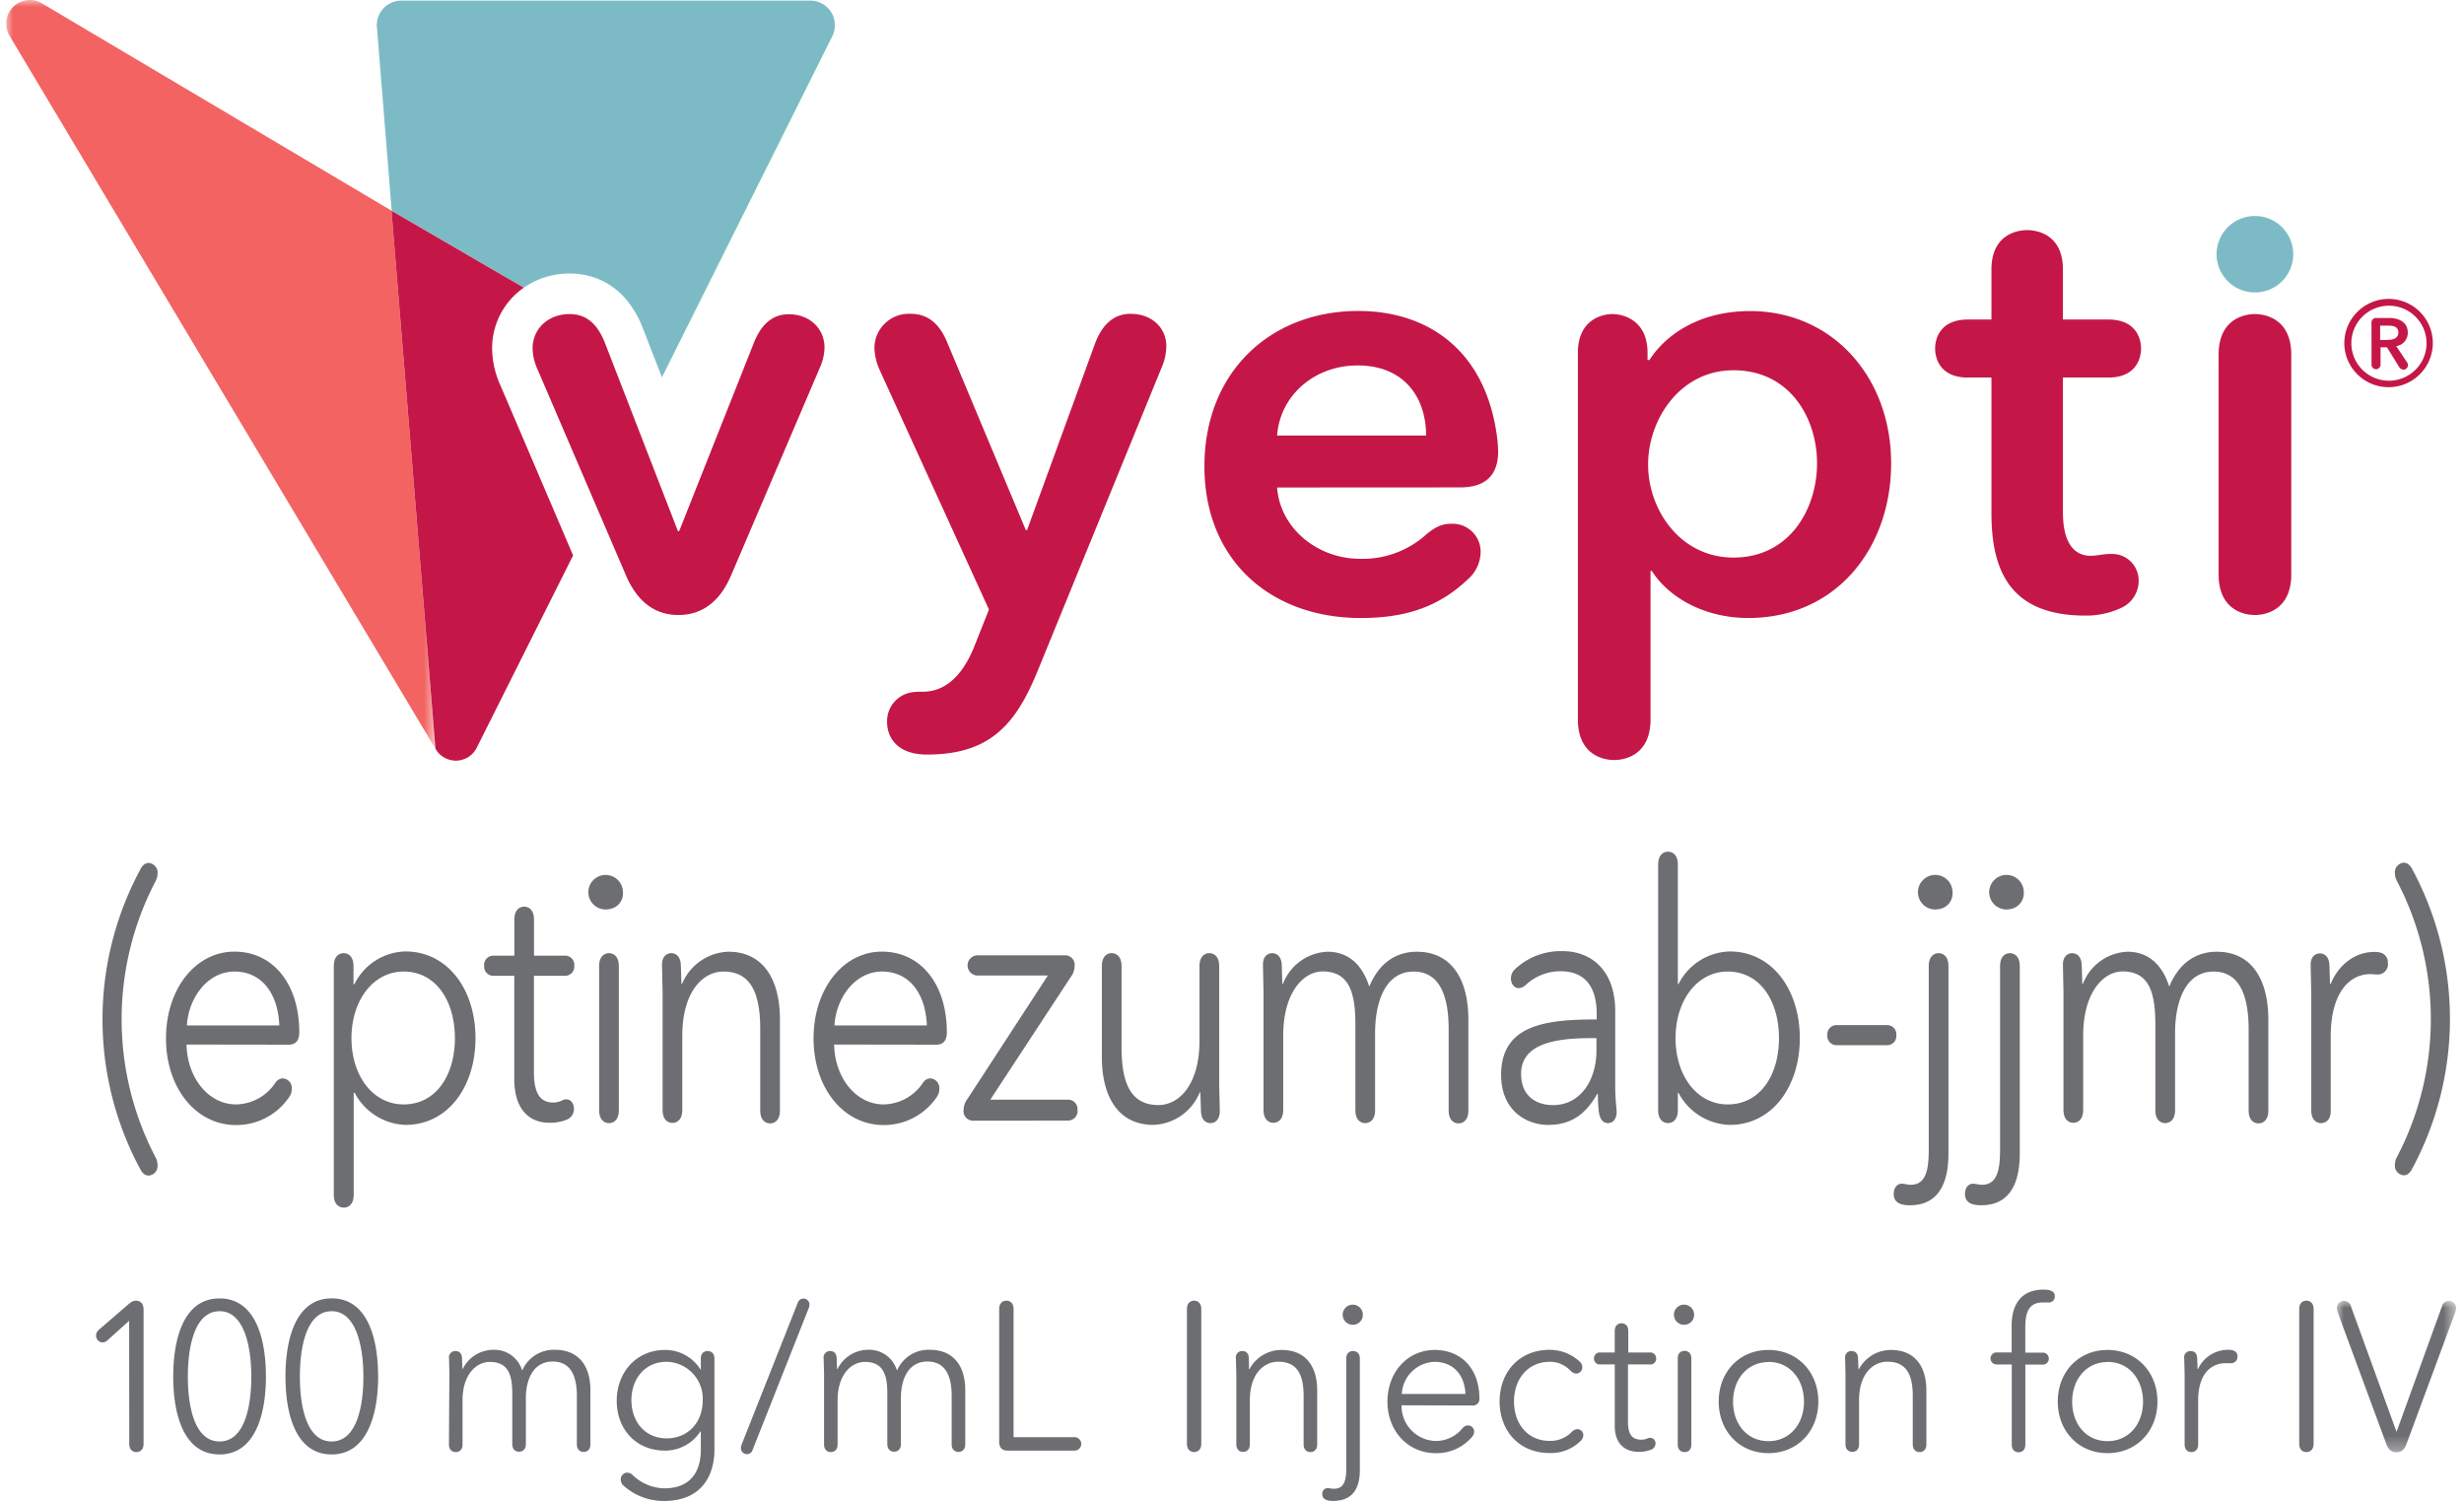<svg xmlns="http://www.w3.org/2000/svg" xmlns:xlink="http://www.w3.org/1999/xlink" width="174" height="106" xmlns:v="https://vecta.io/nano"><defs><path id="A" d="M0 0h30.307v52.875H0z"/><path id="B" d="M0 0h8.419v10.692H0z"/></defs><g transform="translate(.44)" fill="none" fill-rule="evenodd"><path d="M47.477 43.432c-1.24 0-2.738-.511-3.72-2.815l-6.246-14.551c-.211-.456-.327-.95-.341-1.453 0-1.408 1.111-2.433 2.609-2.433.812 0 1.839.299 2.522 2.092l5.135 13.242h.083l5.264-13.269c.683-1.752 1.71-2.051 2.48-2.051 1.494 0 2.522 1.025 2.522 2.35a3.63 3.63 0 0 1-.341 1.449l-6.249 14.623c-.978 2.315-2.518 2.815-3.716 2.815m25.33 4.011c-1.54 3.757-3.379 5.846-7.785 5.846-2.18 0-2.821-1.279-2.821-2.304-.027-1.023.701-1.911 1.71-2.088a4.39 4.39 0 0 1 .812-.045c1.369 0 2.696-.851 3.637-3.201l1.035-2.603-7.747-16.981a4.06 4.06 0 0 1-.341-1.513c.019-1.341 1.124-2.414 2.469-2.395l.099.004c.899 0 1.896.378 2.567 2.005l5.559 13.273h.083l4.789-13.144c.645-1.748 1.669-2.134 2.526-2.134 1.452 0 2.522.938 2.522 2.304-.01.485-.112.964-.3 1.411L72.81 47.443zm27.458-16.685c0-2.648-1.517-4.949-4.835-4.949-3.034 0-5.472 2.092-5.688 4.949h10.523zm-10.523 3.67c.216 2.902 2.867 5.036 5.862 5.036a6.69 6.69 0 0 0 4.702-1.748c.728-.598 1.198-.726 1.756-.726 1.09-.043 2.009.805 2.052 1.892v.155c-.025.702-.334 1.364-.857 1.835-2.01 1.922-4.319 2.773-7.611 2.773-6.329 0-11.035-4.052-11.035-10.711s4.66-10.972 10.864-10.972c4.96 0 8.98 2.815 9.791 8.835a9.82 9.82 0 0 1 .087 1.067c0 1.79-.982 2.558-2.696 2.558l-12.916.007z" fill="#c41748"/><path d="M158.795 15.252c1.495 0 2.708 1.209 2.708 2.701s-1.212 2.702-2.708 2.702-2.708-1.209-2.708-2.702 1.212-2.701 2.708-2.701" fill="#7cbbc6"/><path d="M121.973 26.148c-3.762 0-6.029 3.458-6.029 6.659s2.275 6.568 6.029 6.568c3.978 0 5.901-3.454 5.901-6.655s-1.923-6.572-5.901-6.572m1.028 17.495c-2.867 0-5.476-1.279-6.799-3.326h-.087v10.496c0 2.433-1.71 2.86-2.567 2.86s-2.563-.427-2.563-2.86V24.911c0-2.304 1.665-2.732 2.435-2.732s2.484.428 2.484 2.732v.511h.137c1.028-1.619 3.337-3.454 7.103-3.454 5.847 0 9.962 4.695 9.962 10.749 0 5.978-3.86 10.927-10.102 10.927m23.815-.171c-5.43 0-6.629-3.326-6.629-7.253v-9.557h-1.669c-1.964 0-2.309-1.366-2.309-2.051s.345-2.047 2.309-2.047h1.669v-3.541c0-2.35 1.668-2.773 2.526-2.773s2.522.424 2.522 2.773v3.541h3.208c1.968 0 2.309 1.366 2.309 2.047s-.341 2.051-2.309 2.051h-3.208v9.516c0 2.005.686 3.072 1.968 3.072a6.92 6.92 0 0 0 .812-.087 3.86 3.86 0 0 1 .599-.042 1.87 1.87 0 0 1 1.966 1.771l.002.147a2.09 2.09 0 0 1-1.24 1.892 5.8 5.8 0 0 1-2.526.541m11.976-.041c-.853 0-2.563-.427-2.563-2.86V25.04c0-2.433 1.71-2.86 2.563-2.86s2.567.427 2.567 2.86v15.532c0 2.433-1.714 2.86-2.567 2.86" fill="#c41748"/><mask id="C" fill="#fff"><use xlink:href="#A"/></mask><path d="M27.205 14.877L2.423.178C1.598-.236.593.096.178.919A1.67 1.67 0 0 0 0 1.691c.002.298.085.589.239.844l30.068 50.34-3.102-37.998z" fill="#f26361" mask="url(#C)"/><path d="M39.779 19.315c1.38 0 3.894.511 5.203 3.927l1.32 3.405 12.01-24.041A1.74 1.74 0 0 0 57.602.25c-.255-.137-.54-.208-.83-.208H27.895c-.957.008-1.729.785-1.729 1.74l1.054 13.095 9.329 5.441c.948-.657 2.076-1.007 3.231-1.003" fill="#7cbbc6"/><path d="M34.888 27.193a6.47 6.47 0 0 1-.576-2.58c-.007-1.711.829-3.317 2.237-4.294l-9.344-5.441 3.106 37.998a1.65 1.65 0 0 0 2.246.629c.275-.154.499-.383.648-.66l6.826-13.621-5.142-12.032z" fill="#c41748"/><path d="M8.68 93.276l-1.517 1.362a.54.54 0 0 1-.353.163c-.264-.006-.473-.224-.467-.487a.55.55 0 0 1 .213-.417l2.002-1.729c.269-.238.425-.314.607-.314s.535.091.535.624v9.478c0 .503-.337.59-.508.59s-.504-.087-.504-.59l-.008-8.679zm6.386-.677c-1.775 0-2.241 2.531-2.241 4.62s.466 4.578 2.241 4.578 2.241-2.49 2.241-4.578-.493-4.623-2.241-4.623v.004zm0 10.113c-2.51 0-3.273-2.77-3.273-5.494s.758-5.524 3.273-5.524 3.273 2.8 3.273 5.524-.789 5.494-3.273 5.494h0zm7.911-10.113c-1.775 0-2.241 2.531-2.241 4.62s.466 4.578 2.241 4.578 2.245-2.49 2.245-4.578-.497-4.623-2.245-4.623v.004zm0 10.113c-2.499 0-3.257-2.773-3.257-5.497s.758-5.524 3.269-5.524 3.273 2.8 3.273 5.524-.8 5.497-3.284 5.497h0zm8.319-5.675l-.027-1.109c-.042-.241.12-.47.361-.512a.45.45 0 0 1 .09-.006c.156 0 .451.057.466.518l.027.757h.019c.403-.829 1.245-1.358 2.169-1.362a2.04 2.04 0 0 1 2.033 1.468 2.43 2.43 0 0 1 2.309-1.468c1.68 0 2.51 1.135 2.51 2.857v3.806c0 .477-.322.549-.478.549s-.478-.072-.478-.549v-3.405c0-1.453-.466-2.429-1.706-2.429-1.384 0-1.896 1.29-1.896 2.577v3.242c0 .477-.326.549-.478.549s-.482-.072-.482-.549v-3.572c0-1.347-.311-2.221-1.593-2.221-.918 0-1.919.859-1.919 2.709v3.11c0 .477-.322.549-.478.549s-.482-.072-.482-.549l.03-4.96zm15.347 4.54c1.483 0 2.541-1.097 2.541-2.698.059-1.436-1.06-2.649-2.5-2.708l-.041-.001c-1.593 0-2.495 1.26-2.495 2.709s.899 2.698 2.495 2.698m-3.246 2.909a.47.47 0 0 1 .451-.488c.16.009.296.072.395.177a3.33 3.33 0 0 0 2.226.931c1.896 0 2.582-1.23 2.582-2.724v-1.301h-.027a2.97 2.97 0 0 1-2.499 1.362c-2.059 0-3.413-1.514-3.413-3.526 0-1.967 1.354-3.583 3.413-3.583a2.93 2.93 0 0 1 2.499 1.377h.027v-.757c0-.473.322-.545.478-.545s.482.072.482.545v6.432c0 1.513-.664 3.613-3.584 3.613a4.25 4.25 0 0 1-2.817-1.067.58.58 0 0 1-.212-.447m12.494-12.469c.046-.174.199-.3.379-.31.234-.015.436.163.45.396l.001.035a.81.81 0 0 1-.042.219l-3.97 10.026c-.045.175-.198.301-.379.31a.43.43 0 0 1-.451-.404l-.001-.023a.8.8 0 0 1 .042-.223l3.97-10.026zm1.862 5.021l-.03-1.109c-.04-.243.126-.473.37-.513.027-.004.054-.006.082-.006.156 0 .451.057.467.518l.026.757h.03c.404-.829 1.245-1.358 2.169-1.362a2.04 2.04 0 0 1 2.033 1.468 2.43 2.43 0 0 1 2.313-1.468c1.676 0 2.51 1.135 2.51 2.857v3.806c0 .477-.326.549-.482.549s-.478-.072-.478-.549V98.58c0-1.453-.466-2.429-1.707-2.429-1.384 0-1.877 1.29-1.877 2.577v3.242c0 .477-.322.549-.478.549s-.482-.072-.482-.549v-3.572c0-1.347-.307-2.221-1.593-2.221-.914 0-1.919.859-1.919 2.709v3.11c0 .477-.322.549-.478.549s-.478-.072-.478-.549v-4.96zm12.366-4.59c0-.503.337-.594.508-.594s.508.091.508.594v9.046h4.259c.263-.023.495.17.518.433s-.17.494-.433.517a.51.51 0 0 1-.085 0h-4.668c-.409 0-.607-.208-.607-.639v-9.357zm14.27 9.508c0 .503-.337.59-.504.59s-.508-.087-.508-.59v-9.508c0-.503.337-.594.508-.594s.504.091.504.594v9.508zm3.371-5.259h.03a2.55 2.55 0 0 1 2.275-1.362c1.676 0 2.51 1.135 2.51 2.857v3.806c0 .477-.326.549-.481.549s-.478-.072-.478-.549v-3.405c0-1.453-.409-2.429-1.794-2.429-1.012 0-2.002.859-2.002 2.709v3.11c0 .477-.322.549-.478.549s-.478-.072-.478-.549v-4.945l-.03-1.109c-.042-.241.12-.47.361-.512.03-.005.06-.007.09-.006.156 0 .451.057.466.518l.008.768zm7.36-3.14a.71.71 0 0 1-.068-1.42.71.71 0 0 1 .746.676l.001.033a.7.7 0 0 1-.679.711zm-2.184 11.967a.38.38 0 0 1 .322-.428c.019-.003.038-.004.057-.004.129 0 .281.045.425.045.758 0 .887-.605.887-1.479v-7.703c0-.473.322-.545.478-.545s.482.072.482.545v7.866c0 1.109-.379 2.176-1.896 2.176-.429 0-.755-.117-.755-.473h0zm10.11-7.079c-.057-1.302-.815-2.27-2.184-2.27a2.39 2.39 0 0 0-2.313 2.27h4.497zm-4.513.798c-.027 1.359 1.05 2.485 2.412 2.52a2.44 2.44 0 0 0 1.896-.904.48.48 0 0 1 .379-.193.43.43 0 0 1 .436.42v.023a.52.52 0 0 1-.14.356c-.637.753-1.58 1.178-2.567 1.158-1.961 0-3.413-1.555-3.413-3.644s1.437-3.644 3.333-3.644 3.159 1.347 3.159 3.405a.46.46 0 0 1-.397.519c-.042.006-.084.005-.126-.001l-4.971-.015zm12.412 1.688c.228-.004.417.177.421.404v.027c-.003.143-.063.279-.167.378a2.98 2.98 0 0 1-2.215.874c-2.131 0-3.527-1.555-3.527-3.643s1.396-3.644 3.527-3.644a3.11 3.11 0 0 1 2.127.829.55.55 0 0 1 .186.401.44.44 0 0 1-.436.443c-.129 0-.228-.03-.482-.28a1.96 1.96 0 0 0-1.38-.549c-1.54 0-2.526 1.215-2.526 2.8s.975 2.785 2.51 2.785a2.1 2.1 0 0 0 1.577-.639.54.54 0 0 1 .383-.185m4.336 1.6c-.705 0-1.691-.325-1.691-1.85v-4.325h-1.016c-.223.025-.424-.135-.449-.357a.51.51 0 0 1-.003-.056.41.41 0 0 1 .451-.431h1.016v-1.513c0-.473.322-.549.478-.549s.478.076.478.549v1.513h1.517a.41.41 0 0 1 .45.364c.002.022.003.045.002.067.007.223-.168.411-.392.418a.39.39 0 0 1-.082-.006h-1.517v4.045c0 1.006.379 1.271.959 1.271a1.11 1.11 0 0 0 .41-.087.58.58 0 0 1 .197-.045.38.38 0 0 1 .381.376l-.002.04a.48.48 0 0 1-.326.427 2.39 2.39 0 0 1-.861.148m3.239.016c-.156 0-.482-.072-.482-.549v-6.054c0-.473.326-.545.482-.545s.478.072.478.545v6.054c0 .477-.303.549-.478.549m0-8.99c-.393.021-.729-.28-.75-.672a.71.71 0 0 1 .674-.748c.393-.021.729.28.75.673l.001.037c.004.38-.294.695-.675.711m5.923 2.632c-1.517 0-2.499 1.245-2.499 2.8s.975 2.785 2.499 2.785 2.51-1.23 2.51-2.785-.975-2.811-2.51-2.811v.011zm0 6.432c-2.048 0-3.512-1.555-3.512-3.644s1.464-3.644 3.512-3.644 3.523 1.555 3.523 3.644-1.464 3.644-3.523 3.644h0zm6.359-5.925h.027a2.56 2.56 0 0 1 2.256-1.362c1.68 0 2.51 1.135 2.51 2.857v3.806c0 .477-.322.549-.478.549s-.482-.072-.482-.549v-3.405c0-1.453-.409-2.429-1.79-2.429-1.016 0-2.002.859-2.002 2.709v3.11c0 .477-.326.549-.478.549s-.482-.072-.482-.549v-4.945l-.026-1.109c-.042-.241.12-.47.361-.512.03-.005.06-.007.09-.006.156 0 .451.057.463.518l.03.768zm9.788-.34c-.233.022-.441-.149-.463-.382s.149-.44.383-.462c.027-.003.054-.003.08 0h1.028V93.62c0-1.57.732-2.546 2.241-2.546.758 0 .804.295.804.473.012.228-.163.422-.391.434a.41.41 0 0 1-.072-.002h-.379c-1.028 0-1.24.757-1.24 1.775v1.771h1.198c.233-.022.441.149.463.382s-.149.44-.383.462c-.027.003-.054.003-.08 0h-1.195v5.641c0 .477-.326.549-.478.549s-.481-.072-.481-.549v-5.653h-1.035zm7.796-.167c-1.517 0-2.495 1.245-2.495 2.8s.971 2.785 2.495 2.785 2.51-1.23 2.51-2.785-.975-2.811-2.51-2.811v.011zm0 6.432c-2.044 0-3.512-1.555-3.512-3.644s1.468-3.644 3.512-3.644 3.527 1.555 3.527 3.644-1.468 3.644-3.527 3.644h0zm5.924-.075c-.156 0-.478-.072-.478-.549v-4.96l-.03-1.109c-.042-.241.12-.47.361-.512.03-.005.06-.007.09-.006.156 0 .451.057.466.518l.027.757h.03c.378-.826 1.202-1.357 2.112-1.362a1.06 1.06 0 0 1 .41.061.41.41 0 0 1 .269.397.46.46 0 0 1-.431.491.47.47 0 0 1-.092-.003h-.322c-1.016 0-1.934.757-1.934 2.618v3.11c0 .477-.322.549-.478.549m8.631-.591c0 .503-.337.59-.508.59s-.508-.087-.508-.59v-9.508c0-.503.338-.594.508-.594s.508.091.508.594v9.508z" fill="#6d6e71"/><g transform="translate(164.581 91.868)"><mask id="D" fill="#fff"><use xlink:href="#B"/></mask><path d="M4.926 10.087c-.197.545-.493.605-.721.605s-.523-.061-.72-.605L.072.844C.029.735.005.62 0 .503-.004.23.215.004.489 0c.257.002.462.169.512.401l3.201 8.812h.027L7.417.401A.51.51 0 0 1 7.91 0c.274-.006.502.21.508.484-.005.136-.029.251-.072.36l-3.42 9.243z" fill="#6d6e71" mask="url(#D)"/></g><path d="M9.48 61.366c.205-.348.409-.424.573-.424a.68.68 0 0 1 .637.717l-.004.04a1.24 1.24 0 0 1-.163.575 21.04 21.04 0 0 0 0 19.417 1.23 1.23 0 0 1 .163.571.68.68 0 0 1-.601.754l-.032.003c-.163 0-.379-.076-.573-.424-3.575-6.62-3.575-14.59 0-21.211v-.019zm9.803 11.051c-.083-2.191-1.187-3.806-3.17-3.806-1.866 0-3.235 1.816-3.356 3.806h6.526zm-6.549 1.347c.042 2.338 1.536 4.23 3.5 4.23a3.39 3.39 0 0 0 2.761-1.513.66.66 0 0 1 .535-.325.68.68 0 0 1 .637.717l-.004.04a.97.97 0 0 1-.205.594c-.843 1.222-2.237 1.95-3.724 1.945-2.844 0-4.952-2.615-4.952-6.126s2.108-6.122 4.831-6.122 4.581 2.27 4.581 5.698c0 .575-.246.874-.758.874l-7.201-.011zm15.328-5.153c-2.146 0-3.682 2.039-3.682 4.703s1.517 4.68 3.682 4.68c2.313 0 3.622-2.092 3.622-4.68s-1.312-4.703-3.622-4.703m.14 10.829a4.22 4.22 0 0 1-3.599-2.27h-.065v7.189c0 .798-.47.923-.694.923s-.713-.117-.713-.916v-16.13c0-.798.474-.923.698-.923s.694.125.694.923v1.267h.064a4.13 4.13 0 0 1 3.599-2.312c2.988 0 4.952 2.686 4.952 6.122s-1.949 6.126-4.937 6.126m10.13-.151c-1.024 0-2.454-.549-2.454-3.11V68.91h-1.475c-.356.006-.649-.278-.655-.633a.63.63 0 0 1 .003-.067.65.65 0 0 1 .576-.719c.027-.003.053-.004.08-.004h1.475v-2.539c0-.794.47-.919.694-.919s.694.125.694.919v2.539h2.192a.65.65 0 0 1 .656.647c0 .025-.001.051-.004.076.032.354-.231.666-.585.697a.75.75 0 0 1-.067.003h-2.196v6.81c0 1.691.573 2.142 1.392 2.142.207-.006.411-.058.595-.151a.76.76 0 0 1 .284-.076c.33 0 .554.276.554.7a.81.81 0 0 1-.47.719 3.08 3.08 0 0 1-1.289.235m4.236.026c-.224 0-.698-.125-.698-.923V68.237c0-.798.474-.923.698-.923s.694.125.694.923v10.155c0 .798-.47.923-.694.923m0-15.111a1.22 1.22 0 0 1-1.436-.956 1.221 1.221 0 1 1 2.395-.477c.016.078.024.158.024.237.047.597-.386 1.124-.982 1.196m5.114 5.277h.042a3.68 3.68 0 0 1 3.273-2.27c2.434 0 3.64 1.915 3.64 4.801v6.398c0 .798-.47.923-.694.923s-.698-.125-.698-.923v-5.717c0-2.44-.592-4.082-2.598-4.082-1.471 0-2.905 1.442-2.905 4.54v5.225c0 .798-.47.923-.694.923s-.698-.125-.698-.923v-8.324l-.042-1.865c-.019-.757.451-.874.656-.874s.656.102.675.874l.042 1.294zm17.33 2.936c-.083-2.191-1.187-3.806-3.174-3.806-1.862 0-3.231 1.816-3.352 3.806h6.526zm-6.549 1.347c.042 2.338 1.536 4.23 3.5 4.23a3.39 3.39 0 0 0 2.761-1.513.66.66 0 0 1 .535-.325.68.68 0 0 1 .637.717l-.004.04a.97.97 0 0 1-.205.594c-.843 1.222-2.237 1.95-3.724 1.945-2.844 0-4.952-2.615-4.952-6.126s2.108-6.122 4.827-6.122 4.585 2.27 4.585 5.698c0 .575-.246.874-.758.874l-7.201-.011zm9.795 5.377c-.368-.005-.663-.307-.658-.675 0-.027.002-.055.006-.082a1.34 1.34 0 0 1 .284-.794l5.669-8.702h-5.028c-.394-.041-.68-.392-.639-.785.035-.337.302-.603.639-.638h6.261c.368.005.663.307.658.675 0 .027-.002.055-.006.082a1.33 1.33 0 0 1-.284.795l-5.669 8.642h5.483c.366-.008.67.283.677.648a.66.66 0 0 1-.002.071.67.67 0 0 1-.578.751.66.66 0 0 1-.097.006l-6.716.008zm17.398-2.566l.042 1.869c0 .757-.451.87-.656.87s-.656-.102-.675-.87l-.042-1.298h-.042a3.68 3.68 0 0 1-3.273 2.293c-2.435 0-3.641-1.918-3.641-4.805v-6.398c0-.798.47-.923.694-.923s.698.125.698.923v5.721c0 2.437.592 4.082 2.598 4.082 1.471 0 2.905-1.445 2.905-4.54v-5.263c0-.798.47-.923.694-.923s.698.125.698.923v8.339zm3.129-6.522l-.038-1.865c-.023-.757.447-.874.652-.874s.656.102.675.874l.042 1.294h.042a3.52 3.52 0 0 1 3.151-2.27c1.043 0 2.309.473 2.946 2.463.652-1.593 1.82-2.463 3.356-2.463 2.435 0 3.641 1.914 3.641 4.801v6.398c0 .798-.47.923-.694.923s-.698-.125-.698-.923v-5.717c0-2.44-.675-4.082-2.476-4.082-2.002 0-2.719 2.164-2.719 4.328v5.452c0 .798-.47.923-.698.923s-.694-.125-.694-.923v-6.054c0-2.27-.451-3.734-2.313-3.734-1.331 0-2.783 1.442-2.783 4.54v5.225c0 .798-.47.923-.694.923s-.698-.125-.698-.923v-8.316zm23.12 3.261c-2.275 0-4.93.299-4.93 2.516 0 1.665 1.168 2.213 2.253 2.213 1.964 0 3.068-1.793 3.068-3.859v-.87h-.391zm1.782 4.73l.038.473c0 .522-.284.798-.611.798-.228 0-.573-.125-.656-.848a11.21 11.21 0 0 1-.061-1.218h-.042c-.88 1.544-1.945 2.191-3.477 2.191-1.452 0-3.314-.946-3.314-3.538 0-3.583 3.254-3.908 6.75-3.908v-.378c0-2.017-.899-3.027-2.556-3.027a3.59 3.59 0 0 0-2.457.969.8.8 0 0 1-.489.223c-.307 0-.554-.272-.554-.696.003-.234.098-.457.265-.621.909-.863 2.125-1.329 3.379-1.294 2.063 0 3.72 1.392 3.72 4.23v5.104a14.74 14.74 0 0 0 .064 1.54h0zm7.877-9.433c-2.15 0-3.682 2.039-3.682 4.703s1.517 4.68 3.682 4.68c2.313 0 3.622-2.092 3.622-4.68s-1.308-4.703-3.622-4.703h0zm-4.911-7.544c0-.798.47-.919.698-.919s.694.121.694.919v8.437h.042a4.17 4.17 0 0 1 3.621-2.312c2.985 0 4.949 2.686 4.949 6.122s-1.964 6.126-4.949 6.126a4.23 4.23 0 0 1-3.621-2.27h-.042v1.218c0 .798-.47.923-.694.923s-.698-.125-.698-.923V61.067zm12.605 12.746a.65.65 0 0 1-.66-.643.66.66 0 0 1 .004-.08c-.029-.354.234-.665.589-.694.022-.002.044-.003.067-.002h3.561a.64.64 0 0 1 .655.625.42.42 0 0 1-.003.071.65.65 0 0 1-.576.719.67.67 0 0 1-.076.004h-3.561zm7.201-9.61a1.22 1.22 0 0 1-1.436-.956 1.221 1.221 0 1 1 2.395-.477c.016.078.024.158.024.237.047.597-.386 1.124-.982 1.196zm-3.17 20.113c0-.424.224-.723.573-.723.182 0 .409.076.614.076 1.081 0 1.286-1.022 1.286-2.49V68.236c0-.798.474-.923.698-.923s.694.125.694.923v13.22c0 1.865-.55 3.659-2.719 3.659-.675 0-1.145-.185-1.145-.798h0zm8.202-20.113a1.22 1.22 0 0 1-1.436-.956 1.221 1.221 0 1 1 2.395-.477c.016.078.024.158.024.237.037.594-.391 1.115-.982 1.196m-3.17 20.113c0-.424.224-.723.573-.723.186 0 .409.076.614.076 1.084 0 1.289-1.022 1.289-2.49V68.236c0-.798.47-.923.694-.923s.698.125.698.923v13.22c0 1.865-.553 3.659-2.723 3.659-.675 0-1.145-.185-1.145-.798m6.954-14.264l-.038-1.865c-.023-.757.447-.874.652-.874s.656.102.675.874l.042 1.294h.042a3.52 3.52 0 0 1 3.151-2.27c1.043 0 2.313.473 2.946 2.463.652-1.593 1.82-2.463 3.356-2.463 2.435 0 3.641 1.914 3.641 4.801v6.398c0 .798-.47.923-.694.923s-.698-.125-.698-.923v-5.717c0-2.44-.675-4.082-2.476-4.082-2.002 0-2.719 2.164-2.719 4.328v5.452c0 .798-.47.923-.698.923s-.694-.125-.694-.923v-6.054c0-2.27-.451-3.734-2.313-3.734-1.331 0-2.783 1.442-2.783 4.54v5.225c0 .798-.47.923-.694.923s-.698-.125-.698-.923v-8.316zm18.191 9.262c-.224 0-.694-.125-.694-.923v-8.324l-.042-1.865c-.023-.757.447-.874.652-.874s.656.102.675.874l.042 1.294h.042c.531-1.343 1.718-2.27 3.068-2.27a1.38 1.38 0 0 1 .595.098.71.71 0 0 1 .379.673c.055.395-.221.76-.618.815a.83.83 0 0 1-.141.006c-.205 0-.33-.027-.47-.027-1.475 0-2.806 1.294-2.806 4.408v5.225c.011.764-.459.889-.683.889m6.421 3.262c-.205.348-.409.424-.573.424a.68.68 0 0 1-.636-.724l.003-.032a1.23 1.23 0 0 1 .163-.571 21.04 21.04 0 0 0 0-19.417 1.24 1.24 0 0 1-.163-.575.68.68 0 0 1 .593-.753l.04-.004c.163 0 .379.076.573.424 3.575 6.62 3.575 14.59 0 21.211v.019z" fill="#6d6e71"/><path d="M168.165 24.003c.36 0 .758-.095.758-.522s-.379-.484-.705-.484h-.58v1.018l.527-.011zm-1.138-1.169c-.027-.182.099-.351.281-.378.033-.005.066-.005.098 0h.868c.664 0 1.316.276 1.316 1.033.01.478-.34.888-.815.953l.758 1.135a.35.35 0 0 1 .068.208.31.31 0 0 1-.303.318c-.135.001-.258-.073-.319-.193l-.857-1.381h-.455v1.226c.001.176-.142.318-.318.319s-.319-.141-.319-.317v-.002l-.004-2.921zm1.233 4.052c1.466 0 2.654-1.186 2.654-2.648s-1.188-2.648-2.654-2.648-2.654 1.186-2.654 2.648 1.188 2.648 2.654 2.648h0zm0-5.778c1.726.015 3.113 1.422 3.098 3.144s-1.426 3.106-3.151 3.091c-1.711-.015-3.092-1.399-3.098-3.106.002-1.73 1.41-3.131 3.144-3.129h.008z" fill="#c41748"/></g></svg>